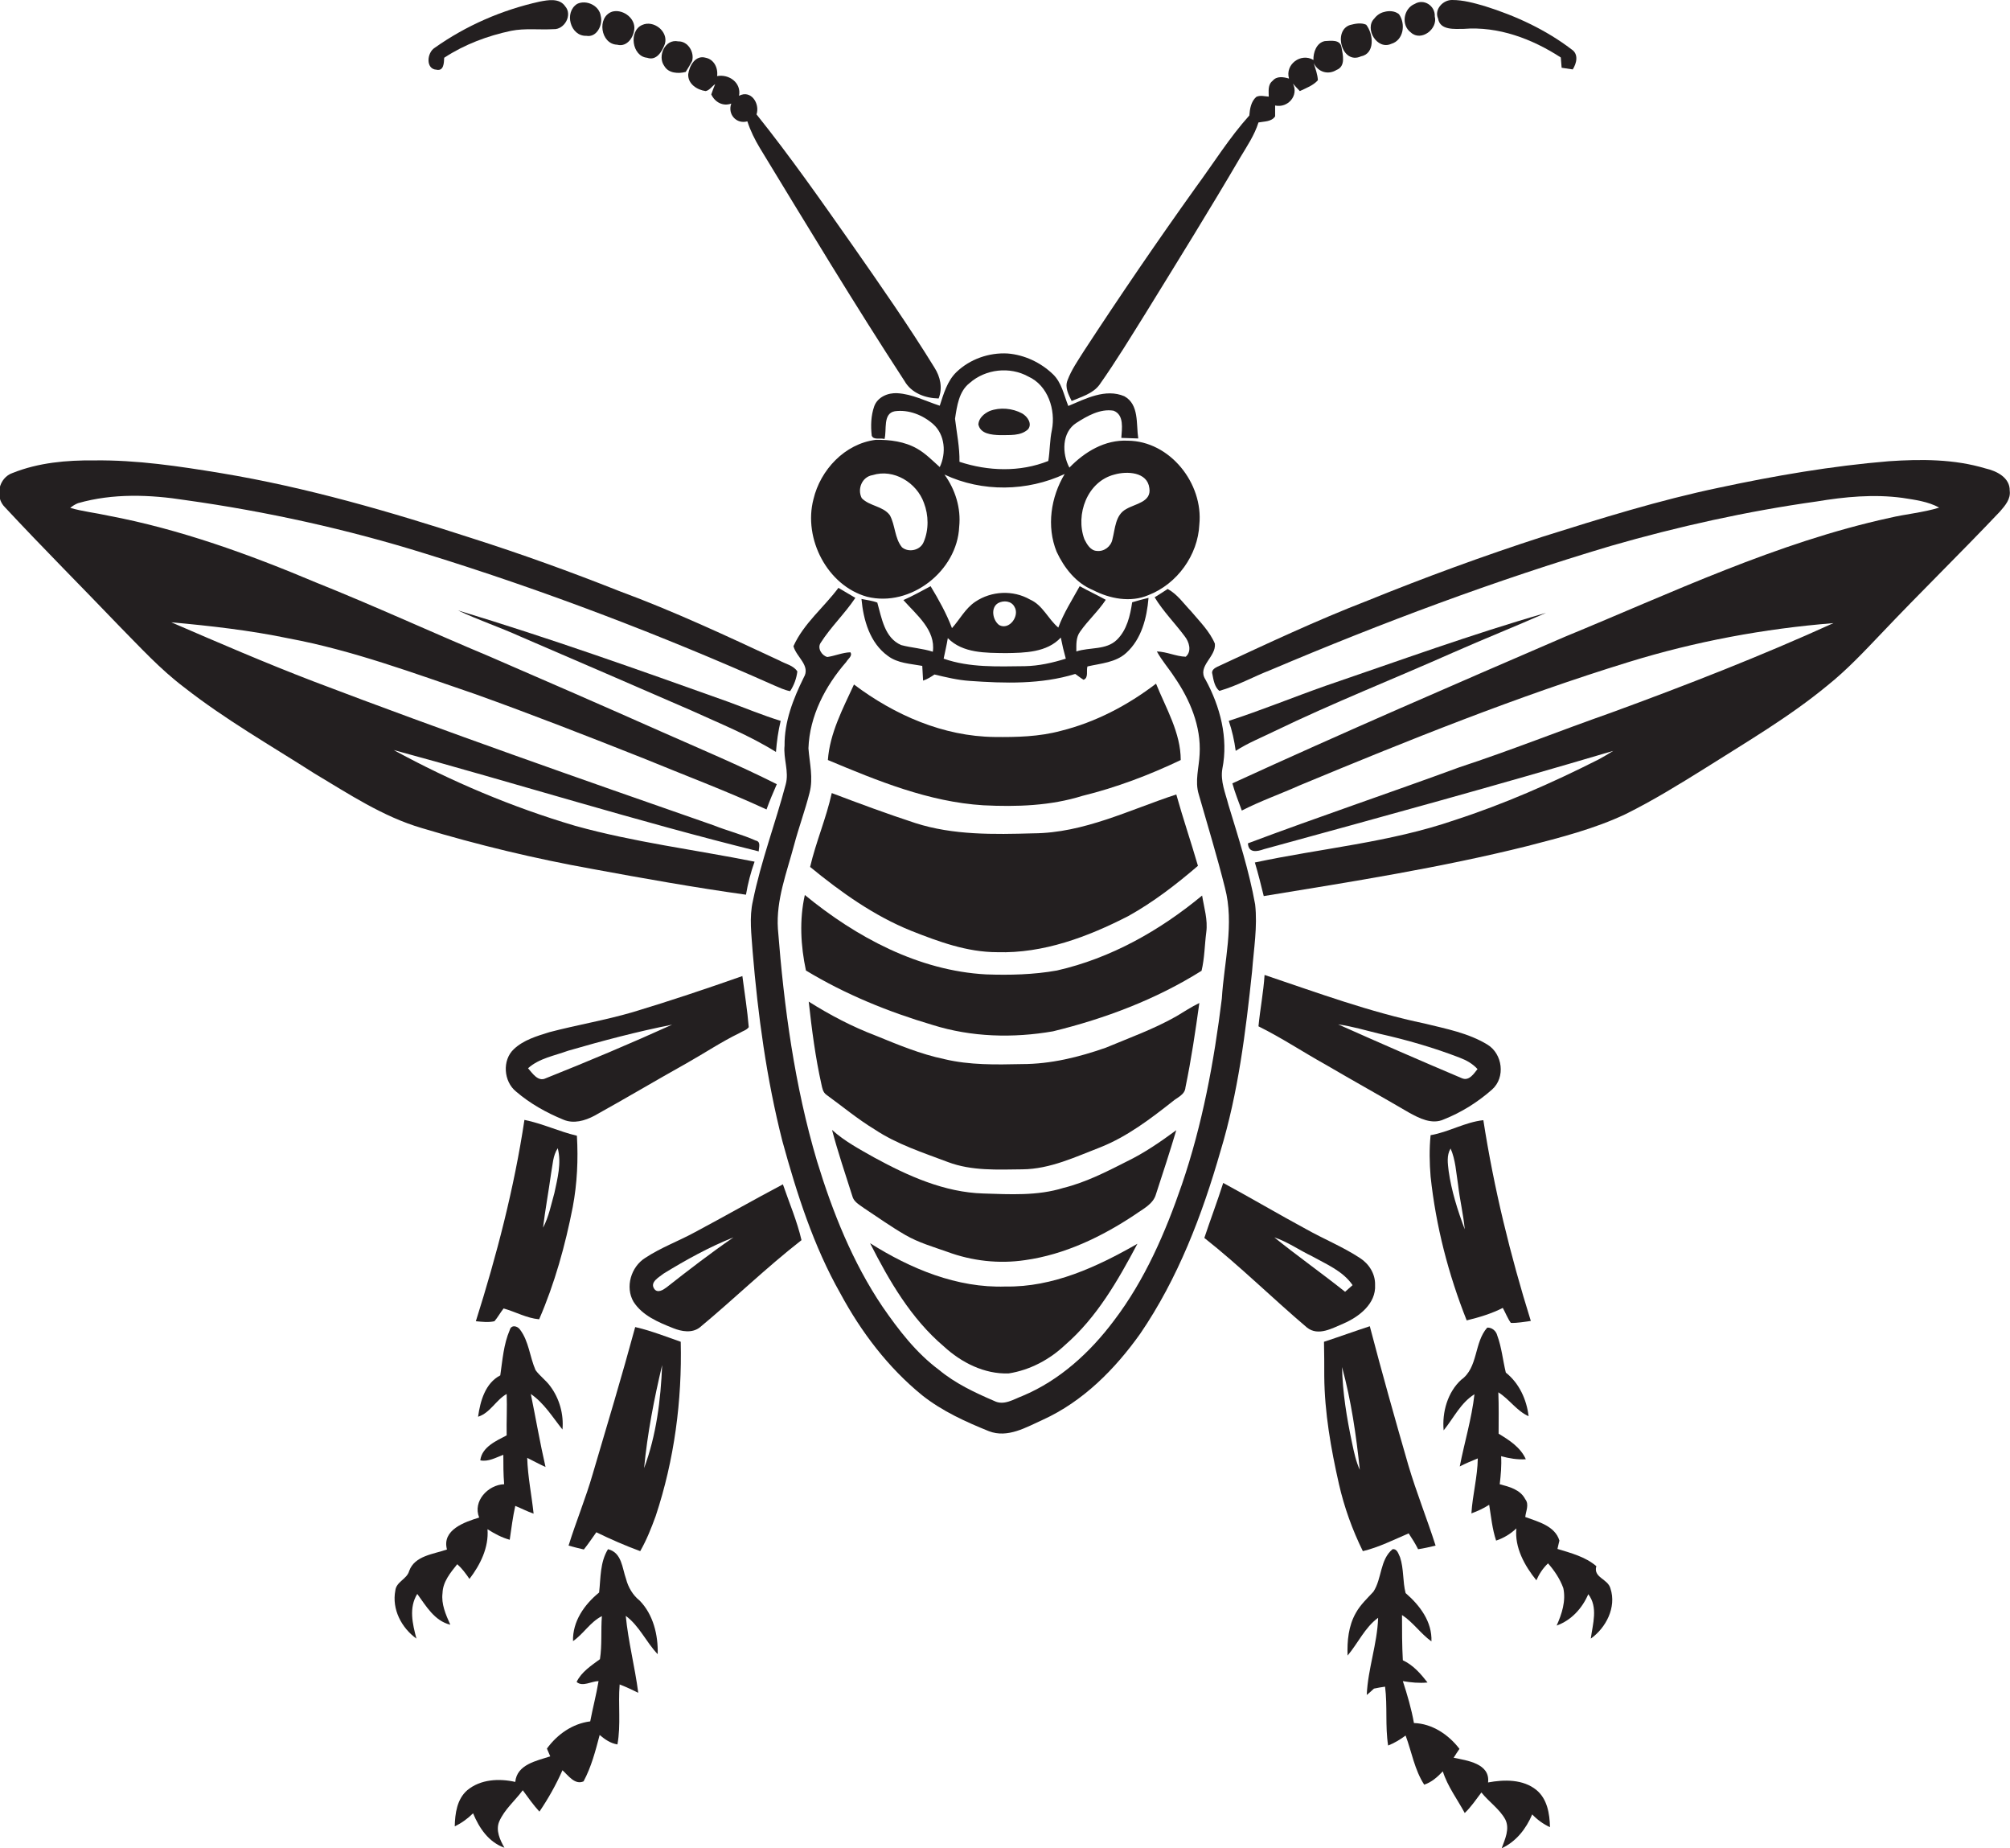 <?xml version="1.0" encoding="utf-8"?>
<!-- Generator: Adobe Illustrator 19.2.0, SVG Export Plug-In . SVG Version: 6.00 Build 0)  -->
<svg version="1.1" id="Layer_1" xmlns="http://www.w3.org/2000/svg" xmlns:xlink="http://www.w3.org/1999/xlink" x="0px" y="0px"
	 viewBox="0 0 724 665.5" enable-background="new 0 0 724 665.5" xml:space="preserve">
<g>
	<path fill="#231F20" d="M157.2,25.1c2.7,0.6,2.7-2.5,2.8-4.3c7.3-4.8,15.6-7.9,24.1-9.7c5-1,10.2-0.3,15.3-0.6
		c3.9,0.2,6.9-5.1,4.2-8.2c-2.1-3.1-6.2-2.3-9.3-1.7c-13.5,3-26.4,8.6-37.7,16.6C153.7,19,153.3,24.9,157.2,25.1z"/>
	<path fill="#231F20" d="M527.2,10.4c12.5-1,24.7,3.6,35,10.3c0.1,1.2,0.2,2.5,0.3,3.7c1.3,0.2,2.6,0.4,4,0.6
		c1.4-2.2,2.2-5.5-0.4-7.2c-9.3-7.1-20.1-12.1-31.3-15.6C531,1.1,527.1,0,523.1,0c-3.3-0.1-6.6,3.4-5.1,6.7
		C518.7,11,524,10.4,527.2,10.4z"/>
	<path fill="#231F20" d="M211.2,12.9c3.8,0.7,6-4,5.2-7.1c-0.5-3.8-5.2-6-8.5-4.4C203.1,4.4,205.4,13.1,211.2,12.9z"/>
	<path fill="#231F20" d="M508.2,11.7c3.7,3.4,9.8-1.3,8.6-5.8c0.2-3.8-3.9-6.5-7.2-4.5C505.6,3,504.5,9,508.2,11.7z"/>
	<path fill="#231F20" d="M222.3,16.1c3.7,1,6.2-3,6.2-6.2c-0.1-3.8-4.5-6.7-8-5.7C214.9,6.1,216.3,15.9,222.3,16.1z"/>
	<path fill="#231F20" d="M501.1,15.8c4.5-1.3,5.3-7.2,2.8-10.7c-1.5-1.2-3.6-1.3-5.3-0.8c-1.4,0.3-2.7,1.2-3.6,2.4
		C491.4,10.3,496,18.1,501.1,15.8z"/>
	<path fill="#231F20" d="M233.1,20.8c3.4,1.2,5.4-2.3,6.4-5c1.3-4.5-4.1-8.7-8.2-6.8C226.4,11.1,227.6,20.3,233.1,20.8z"/>
	<path fill="#231F20" d="M490.2,20.3c5.2-1,4.5-8.1,1.9-11.4c-1.8-0.8-3.9-0.4-5.8,0.1C480,11,483.4,23.4,490.2,20.3z"/>
	<path fill="#231F20" d="M239.3,23.8c1.5,2.6,5,2.8,7.7,2.1c0.8-1.3,1.6-2.6,2.3-3.9c0.9-3.2-1.5-7.2-5-7.1
		C239.5,13.9,236.7,20.3,239.3,23.8z"/>
	<path fill="#231F20" d="M396,138.6c6-8.5,11.4-17.4,16.9-26.2c11.4-18.5,22.9-37,33.9-55.8c2.4-4,5.1-8,6.5-12.5
		c2-0.4,4.7-0.2,6-2.2c0-1.3,0-2.6,0-3.9c4.6,1,8.6-3.6,6.4-7.9c0.8,0.9,1.6,1.8,2.5,2.7c2.3-1.1,4.8-2,6.5-3.9
		c-0.1-2.1-0.9-4.2-1.5-6.2c1.5,3.2,5.1,4.4,8.2,2.5c3.4-1.3,2.3-5.5,1.8-8.2c-0.5-2.9-3.9-2.3-6-2.2c-3,0.6-4.2,4.1-4.1,6.8
		c-4.5-2.7-10.3,1.6-8.8,6.7c-2-0.6-4.4-1-5.9,0.8c-1.8,1.4-1.4,3.7-1.4,5.7c-1.5-0.1-3.1-0.6-4.5,0.1c-1.9,1.7-2.3,4.3-2.5,6.7
		c-7.2,8-12.9,17.2-19.3,25.9c-13.8,19.3-27.2,38.9-40.2,58.8c-2.2,3.5-4.6,6.9-6,10.7c-1,2.6,0.4,5.1,1.5,7.4
		C389.5,142.9,393.6,141.8,396,138.6z"/>
	<path fill="#231F20" d="M254.2,32.8c1.4-0.3,2.2-1.7,3.4-2.5c-0.4,0.9-1.1,2.8-1.4,3.7c1.3,2.8,4.2,4.4,7.2,3.3
		c-1.4,3.9,1.9,7.5,5.8,6.4c1.1,3.4,2.7,6.6,4.5,9.6c17.1,28.1,34.1,56.3,52.1,83.9c2.5,4.4,7.5,6.2,12.3,6.3
		c1.5-3.8,0.6-7.8-1.5-11.1c-9.3-15.1-19.5-29.7-29.7-44.3c-11.1-15.8-22.3-31.8-34.4-46.9c1.3-3.9-2-9-6.3-6.7
		c0.9-4.7-3.6-7.9-7.9-7.1c0.4-2.9-1.1-6-4.1-6.6c-3.7-1.1-5.9,2.9-6.3,5.9C247.7,30.2,251.1,32.4,254.2,32.8z"/>
	<path fill="#231F20" d="M323.2,141.6c-3.4-0.2-7.1,1.4-8.3,4.7c-1.2,3.4-1.3,7.1-0.9,10.6c0.7,1.7,3.1,0.7,4.6,1.2
		c0.9-3.2-0.7-9.2,3.7-10c5-0.7,10.2,1.4,13.9,4.7c4.2,3.8,4.7,10.4,2.3,15.4c-2.6-2.3-5.1-4.9-8.1-6.6c-4.5-2.6-9.9-3.3-15-3.2
		c-11.1,1.4-19.9,10.8-22.4,21.4c-3.7,14.2,5,31.1,19.3,35.1c15.7,3.9,32.5-9.3,33.2-25.2c0.7-6.7-1.4-13.4-5.3-18.8
		c13.6,6.4,29.8,6.1,43.3-0.2c-5,8.3-6.6,18.9-2.9,28c2.7,5.8,7,11.3,13.1,13.8c6,3.1,13.5,4.6,20,1.8c10.3-4,17.8-14.4,18.3-25.4
		c1.5-14.8-10.6-30.1-25.8-30.2c-8.2-0.4-15.5,4-21,9.7c-2.7-5-2.8-12.7,2.5-16.1c3.9-2.5,8.6-5.2,13.4-4.4c3.9,1.5,3,6.5,2.8,9.8
		c2,0.1,4.1,0.1,6.1,0.2c-0.8-5.2,0.4-12.2-5-15.2c-6.8-2.9-14,0.9-20.2,3.5c-1.6-4-2.4-8.5-5.6-11.5c-4.4-4.2-10.2-6.9-16.2-7.4
		c-6.7-0.4-13.6,2-18.5,6.7c-3.3,3.2-4.6,7.8-6,12.1C333.5,144.5,328.6,141.9,323.2,141.6z M332.7,195.2c-1.2,3-5.4,3.9-7.8,1.9
		c-2.7-3.3-2.4-8-4.4-11.6c-2.5-3.3-7.3-3.2-10.1-6.1c-1.7-3.3,0.1-7.7,3.9-8.3c7.6-2.4,15.9,2.7,18.5,10
		C334.5,185.5,334.6,190.8,332.7,195.2z M401.4,170.9c4.5-1.3,11.9-1,12.6,4.9c0.8,5-5.1,5.6-8.3,7.5c-4,2.1-4,7.1-5,10.9
		c-0.5,2.6-3,4.5-5.6,4.2c-2.3-0.1-3.6-2.4-4.5-4.2C387.3,185.3,391.6,173.4,401.4,170.9z M349.3,137.9c5.7-5,14.4-6,21.1-2.3
		c7.1,3.2,9.9,12,8.5,19.2c-0.8,3.7-0.7,7.5-1.3,11.2c-10.2,4.1-21.7,3.7-32,0.3c0.1-5.2-1-10.4-1.6-15.5
		C344.7,146.2,345.4,140.9,349.3,137.9z"/>
	<path fill="#231F20" d="M360.2,156.7c3.4-0.1,7.4,0.4,10.1-2.1c1.6-2-0.2-4.6-2.1-5.7c-3.5-1.9-8-2.3-11.7-0.9
		c-2,0.9-3.9,2.5-4.1,4.8C353.1,156.3,357.2,156.6,360.2,156.7z"/>
	<path fill="#231F20" d="M213.2,312.9c18.4,3.4,36.9,6.7,55.5,9.3c0.7-4.1,1.7-8,3.1-11.9c-21.5-4.3-43.4-7-64.6-12.9
		c-22.7-6.7-44.7-16-65.4-27.3c43.9,11.9,87.4,25.6,131.5,36.5c0-1.4,0.9-3.5-1.1-3.9c-4.9-2.2-10.2-3.5-15.2-5.5
		c-48.2-16.8-96.5-33.7-144.3-51.9c-17.2-6.6-34.1-13.9-51-21.2c14.2,1.3,28.4,2.9,42.3,5.8c23,4.3,45,12.5,67,20
		c20.4,7.3,40.6,15.2,60.8,23.2c14.8,6.1,29.8,11.7,44.3,18.4c1.1-3.1,2.4-6.1,3.7-9.1c-13.7-6.9-27.8-12.8-41.8-19
		c-20.5-9.1-41.1-18.1-61.7-27c-20.8-8.7-41.4-18.2-62.4-26.6c-24.2-10.2-49-19.2-74.9-24.1c-4.5-1-9.2-1.5-13.7-2.8
		c0.8-0.7,1.8-1.3,2.8-1.7c12.6-3.6,25.9-3.1,38.7-1.1c29.3,4.1,58.3,10.5,86.5,19.3c42.7,13.2,84.6,29.2,125.5,47.4
		c1.9,0.8,3.7,1.7,5.8,2.1c1.4-2.1,2.3-4.6,2.6-7.1c-1.4-2.2-4.3-2.7-6.4-3.9c-19.1-8.9-38.1-17.8-57.9-25.1
		c-17.4-6.9-35.1-13.3-53-19c-29.6-9.6-59.5-18.3-90.2-23.4c-15.2-2.5-30.4-4.8-45.8-4.6c-9.9-0.1-20,0.8-29.3,4.5
		c-5.1,1.7-6.6,8.7-2.8,12.4c13.5,14.5,27.5,28.5,41.2,42.8c7.5,7.6,14.7,15.5,23.3,22c14.8,11.6,31.1,20.9,46.9,31
		c12.4,7.4,24.7,15.6,38.7,19.7C172.2,304.3,192.6,309.2,213.2,312.9z"/>
	<path fill="#231F20" d="M723.9,176.7c0.1-4.7-4.7-7.1-8.7-8c-11.3-3.4-23.2-3.4-34.9-2.6c-20.5,1.7-40.9,5.2-61,9.5
		c-21.6,4.5-42.7,11.1-63.7,17.7c-21.3,6.9-42.3,14.6-63,23c-18.4,7.1-36.2,15.5-54.1,23.8c-1,0.5-2.3,1.3-1.8,2.7
		c0.4,2.1,0.8,4.6,2.5,6c6.4-1.8,12.2-5.1,18.4-7.5c40.1-17,80.9-32.3,122.6-44.7c24.3-7,49.1-12.5,74.1-16
		c10.2-1.7,20.7-2.7,31-1.3c4.5,0.7,9.2,1.3,13.2,3.5c-5.8,1.8-12,2.3-17.9,3.7c-40.7,8.9-78.5,27-116.9,42.8
		c-40.1,17.3-80.1,34.6-119.8,52.8c0.9,3.3,2.2,6.5,3.4,9.8c6.8-3.5,14-6,20.9-9.1c39-16.2,78.2-32,118.5-44.4
		c24-7.4,48.7-12,73.7-14c-26.2,11.9-53.1,22.4-80.2,32.3c-18.2,6.4-36.2,13.6-54.5,19.6c-25.3,9.3-50.9,17.9-76.2,27.4
		c0.2,3.6,3.3,3,5.8,2.1c42-11.5,84-23,125.8-35.4c-1.7,1.1-3.5,2.1-5.3,3.1c-16.8,8.5-34.1,16.1-52,21.9
		c-23.3,8-47.9,10.1-71.8,15.2c1.2,4,2.2,8,3.2,12.1c31.8-5.2,63.6-10.2,94.9-18c12-3.1,24.2-6.2,35.4-11.5
		c9.9-4.9,19.3-10.7,28.6-16.5c15-9.5,30.4-18.5,44.1-29.8c7-5.6,13.1-12.1,19.3-18.6c14.1-14.9,28.8-29.2,42.9-44.1
		C722.3,182,724.3,179.7,723.9,176.7z"/>
	<path fill="#231F20" d="M451,349.8c0.6-8,2-16.1,1.1-24.1c-2.2-12.2-6-24-9.6-35.8c-1.1-4.3-3-8.6-2.2-13.1
		c2.2-11-0.8-22.4-6.1-32.1c-3.1-4.8,3.9-8.1,3.4-12.9c-1.9-4.5-5.5-8-8.6-11.7c-2.7-2.8-4.9-6.1-8.4-8c-1.5,1-3.1,2-4.7,3
		c3.1,5.1,7.3,9.3,10.8,14c1.6,2,2.7,5.4,0.4,7.4c-3.5-0.1-6.8-1.8-10.4-1.9c1.8,3.3,4.3,6.1,6.3,9.2c5.6,8.1,9.7,17.8,9.1,27.8
		c-0.2,4.8-1.8,9.7-0.3,14.5c3.2,11.2,6.6,22.3,9.4,33.5c3.5,13.2-0.3,26.8-1.1,40c-2.8,22.7-7,45.4-14.4,67
		c-5.9,17.2-13.3,34.3-24.4,48.9c-8.6,11.5-19.6,21.6-33,27.2c-3.2,1.2-6.7,3.6-10.2,1.8c-7-3-14-6.3-19.9-11.2
		c-8.2-6.1-14.5-14.3-20.3-22.7c-10.8-16-18-34.1-23.6-52.4c-8.1-27.2-11.9-55.5-14.1-83.7c-0.7-10.4,3.2-20.3,5.8-30.1
		c1.7-6.4,4-12.6,5.6-18.9c1.4-5.3,0-10.7-0.4-16c0.4-11.7,6.1-22.5,13.6-31.1c0.6-1.1,2.4-2.2,1.5-3.5c-2.9,0.1-5.5,1.3-8.3,1.7
		c-2-0.5-3.7-3.2-2.4-5.1c3.7-5.8,8.7-10.5,12.5-16.2c-2-1.2-4.1-2.4-6.1-3.6c-5.3,7.1-12.5,12.8-16.2,21c1,3.9,6.3,7,3.7,11.3
		c-3.8,7.7-7,15.9-6.9,24.5c-0.5,4.7,1.7,9.4,0.4,14c-3.7,14-8.9,27.6-11.8,41.9c-1.4,6-0.5,12.2-0.1,18.3
		c1.9,22.9,5,45.8,10.7,68.2c5.2,18.9,11.2,37.8,20.9,54.9c7.5,13.9,17.2,26.7,29.5,36.7c7.2,5.7,15.6,9.5,24,12.9
		c6.8,2.6,13.4-1.4,19.4-4.1c14.5-6.6,26-18.2,35.1-31c13.6-19.9,22.3-42.7,28.9-65.7C446,393.5,448.7,371.6,451,349.8z"/>
	<path fill="#231F20" d="M324.6,232.3c-6-2.6-7-9.7-8.6-15.3c-1.8-0.7-3.8-0.9-5.7-1.3c0.7,7.6,3,15.8,9.5,20.5
		c3.6,2.7,8.1,2.8,12.4,3.6c0.1,1.8,0.2,3.5,0.3,5.3c1.5-0.5,2.8-1.3,4.1-2.2c4.2,1,8.3,2,12.6,2.3c12.7,0.9,25.8,1.3,38.1-2.5
		c1,0.7,2,1.5,3,2.1c1.9-0.7,0.9-3.3,1.4-4.8c4.8-1.1,10.2-1.4,14-4.9c5.5-5,7.4-12.6,8-19.8c-2,0.5-4,1-5.9,1.6
		c-0.7,4.8-1.9,10-5.5,13.5c-3.9,3.8-9.8,2.6-14.6,4.2c0-2.4-0.2-5.1,1.4-7.2c2.8-4,6.5-7.3,9.2-11.4c-3.1-1.7-6.3-3.2-9.4-4.9
		c-2.7,4.9-5.8,9.7-7.7,14.9c-3.7-3.1-5.6-8.1-10.2-10.1c-6.1-3.5-13.9-3.1-19.7,0.8c-3.6,2.4-5.6,6.4-8.4,9.5
		c-2-5.3-4.8-10.3-7.7-15.1c-3.2,1.7-6.4,3.5-9.8,5c4.7,5.3,11.7,10.8,10.6,18.6C332.3,233.5,328.3,233.3,324.6,232.3z M359.5,217.2
		c2-1.1,4.8-0.8,5.9,1.3c2,3.2-1.8,8.6-5.5,6.6C357.6,223.4,356.7,218.9,359.5,217.2z M341.4,229.8c5.4,5.5,13.7,5.3,20.9,5.4
		c6.8-0.1,14.8-0.2,19.8-5.6c0.5,2.6,1.1,5.1,1.8,7.6c-4.8,1.5-9.7,2.6-14.7,2.7c-9.8,0.1-19.9,0.6-29.3-2.7
		C340.4,234.7,341,232.3,341.4,229.8z"/>
	<path fill="#231F20" d="M164.9,219.8c7.4,3.5,15.2,6.1,22.7,9.5c20.5,8.8,41,17.7,61.5,26.6c10.3,4.7,20.8,8.9,30.4,14.9
		c0.3-3.8,0.8-7.5,1.7-11.2c-6.5-2-12.7-4.6-19-6.9C230,241.2,197.7,229.7,164.9,219.8z"/>
	<path fill="#231F20" d="M459.1,263.3c21.1-10.2,42.9-18.8,64.3-28.3c11.1-4.9,22.4-9.4,33.5-14.3c-26.8,7.7-53.1,17.3-79.5,26.3
		c-11.6,4.1-23.1,8.8-34.8,12.6c1.2,3.5,2,7.1,2.5,10.8C449.4,267.6,454.4,265.6,459.1,263.3z"/>
	<path fill="#231F20" d="M382.1,263.2c-7.8,2.1-15.9,2.3-23.9,2.2c-18.4-0.2-36-7.9-50.6-18.9c-4,8.7-8.7,17.5-9.4,27.2
		c17.9,7.5,36.4,15.1,56,16.3c12,0.6,24.2,0.2,35.7-3.4c12.2-3,24.1-7.5,35.4-12.9c0-9.8-5.3-18.6-8.9-27.5
		C406.2,254,394.6,260.1,382.1,263.2z"/>
	<path fill="#231F20" d="M372.2,300.1c-14.2,0.4-28.8,0.7-42.5-3.7c-10.1-3.3-20.1-7-30.1-10.8c-2,9.1-5.7,17.6-7.8,26.6
		c11.1,9.1,23,17.6,36.4,23c9.9,3.9,20.1,7.7,31,7.7c16.6,0.5,32.6-5.5,47.2-13c9-5,17.3-11.4,25.1-18.1c-2.5-8.6-5.4-17.1-7.8-25.7
		C406.9,291.6,390.4,300,372.2,300.1z"/>
	<path fill="#231F20" d="M434.5,335.7c0.6-4.5-0.8-8.8-1.5-13.2c-15.2,12.6-32.9,22.6-52.3,27c-8.4,1.5-17,1.7-25.5,1.4
		c-24.3-1.3-46.8-13.4-65.3-28.6c-2,8.9-1.5,18.3,0.4,27.2c14.2,8.6,29.7,14.9,45.6,19.6c14,4.4,29,4.8,43.4,2.3
		c18.8-4.6,37.1-11.5,53.5-21.8C433.9,345,433.9,340.3,434.5,335.7z"/>
	<path fill="#231F20" d="M247.3,382.9c6.4-3.6,12.5-7.7,19.1-10.9c1.1-0.7,2.5-1,3.3-2.1c-0.5-6.1-1.5-12.3-2.3-18.4
		c-13.1,4.6-26.2,9-39.5,13c-9.9,2.9-20.1,4.6-30,7.2c-4.5,1.4-9.3,2.8-12.8,6.1c-4.3,4-3.7,11.7,0.8,15.3c5,4.3,10.9,7.6,17,10.1
		c3.7,1.6,7.8,0.4,11.2-1.4C225.3,395.6,236.2,389.1,247.3,382.9z M196.6,388.3c-2.8,1.4-4.8-1.8-6.4-3.6c4-3.6,9.5-4.5,14.4-6.3
		c12.4-3.6,24.9-6.9,37.5-9.4C227.1,375.8,211.9,382.2,196.6,388.3z"/>
	<path fill="#231F20" d="M535.8,376.2c-6.9-4.2-14.9-5.7-22.6-7.6c-19.7-4.1-38.7-11.1-57.7-17.5c-0.4,6.2-1.6,12.3-2.2,18.5
		c8.3,4.1,16.1,9.3,24.2,13.8c9.9,5.8,20,11.4,29.9,17.2c3.8,2.1,8.4,4.5,12.7,2.5c6.3-2.5,12.2-6.2,17.3-10.7
		C542.4,388,541.2,379.5,535.8,376.2z M526.6,388.3c-14.9-6.3-29.8-12.8-44.6-19.4c5.1,0.7,10,2.2,15,3.4c9.8,2.2,19.5,5,28.8,8.6
		c2.4,0.9,4.7,2.2,6.4,4.1C530.9,386.6,529.2,389.4,526.6,388.3z"/>
	<path fill="#231F20" d="M427,391.6c2.1-10.1,3.6-20.3,5-30.4c-2.9,1.4-5.6,3.2-8.3,4.8c-8.1,4.6-16.8,7.7-25.4,11.3
		c-9.7,3.4-19.8,5.9-30.2,5.9c-9.4,0.2-18.8,0.4-28-1.8c-8.6-1.8-16.7-5.2-24.8-8.5c-8.4-3.2-16.4-7.4-24-12.2
		c1.1,10,2.4,20.1,4.6,29.9c0.3,1.3,0.5,2.7,1.7,3.6c5.8,4.2,11.3,8.8,17.4,12.5c8.1,5.4,17.5,8.4,26.5,11.8
		c8.5,3.2,17.8,2.7,26.8,2.6c10-0.1,19.1-4.5,28.2-8c9.5-3.8,17.8-10.1,25.8-16.4C424,395.2,426.8,394.3,427,391.6z"/>
	<path fill="#231F20" d="M171.4,475.8c2.2,0.2,4.5,0.5,6.7,0c1.2-1.4,2.1-3.1,3.3-4.6c4.3,1.2,8.3,3.5,12.8,3.9
		c5.6-12.9,9.4-26.6,12.1-40.4c1.6-8.5,2-17.1,1.5-25.7c-6.4-1.5-12.4-4.4-18.9-5.7C185.2,427.9,178.9,452.1,171.4,475.8z
		 M198.5,422.6c0.6-3.1,0.6-6.4,2.4-9.1c1.4,5.4-0.1,10.9-1.2,16.1c-1.2,4.2-2,8.6-4.1,12.5C196.4,435.6,197.6,429.1,198.5,422.6z"
		/>
	<path fill="#231F20" d="M515.3,408.8c-0.5,5-0.4,10,0,14.9c1.9,17.8,6.4,35.2,13,51.8c4.5-1.1,8.9-2.4,13-4.5
		c1,1.8,1.7,3.7,2.9,5.4c2.4,0.1,4.8-0.4,7.2-0.7c-7.4-23.7-13.3-47.8-17.1-72.3C527.7,404.1,521.8,407.7,515.3,408.8z M521.8,421.7
		c-0.3-2.7-0.8-5.6,0.7-8.1c1.8,4.1,2,8.7,2.7,13.1c0.6,5.3,1.9,10.6,2.4,16C525,435.8,522.8,428.8,521.8,421.7z"/>
	<path fill="#231F20" d="M416.4,430c2.5-7.6,5-15.3,7.3-23c-5.7,4.2-11.5,8.2-17.9,11.3c-7.3,3.7-14.7,7.5-22.8,9.5
		c-9.3,2.9-19.2,2.3-28.8,2c-14-0.4-27.1-6.3-39.2-12.9c-5.3-3-10.8-5.9-15.3-10c2.1,8,4.8,15.9,7.3,23.8c0.5,2.1,2.5,3.1,4.1,4.3
		c5,3.3,9.9,6.8,15.1,9.8c4.7,2.7,9.9,4.2,15,6c8.9,3.3,18.6,4.4,28,3c14.3-2,27.6-8.4,39.5-16.3C411.6,435.4,415.4,433.7,416.4,430
		z"/>
	<path fill="#231F20" d="M495.3,462.7c0.1-4-2.2-7.6-5.5-9.7c-6.1-4-13-6.8-19.4-10.4c-10-5.4-19.8-11.2-29.8-16.6
		c-2.1,6.6-4.6,13.2-6.8,19.8c12.8,10.1,24.5,21.7,37,32.3c4.1,3.2,9.1,0.2,13.2-1.5C489.5,474.2,495.7,469.5,495.3,462.7z
		 M459,445.6c4.8,1.6,9,4.6,13.6,6.8c5.2,2.9,11.1,5.3,14.6,10.4c-0.9,0.8-1.8,1.6-2.7,2.4C476.1,458.5,467.3,452.3,459,445.6z"/>
	<path fill="#231F20" d="M250.2,443.8c-5.9,3.2-12.2,5.5-17.8,9.2c-5.1,3.2-7.3,10.5-4.2,15.8c3.2,5,9,7.4,14.3,9.5
		c3,1.2,6.8,1.9,9.6-0.3c12.4-10.3,23.9-21.5,36.6-31.4c-1.6-6.9-4.4-13.4-6.7-20.1C271.4,432.1,260.9,438.1,250.2,443.8z
		 M240.1,463.6c-1.2,0.9-3.2,2.2-4.4,0.6c-1.8-2.5,1.8-4.3,3.4-5.6c8-4.9,16.3-9.5,25.1-13C255.9,451.3,248,457.4,240.1,463.6z"/>
	<path fill="#231F20" d="M313.4,447.7c6.9,13.6,14.8,27.2,26.6,37.2c6.3,5.8,14.6,10,23.3,9.7c7.7-1.2,14.8-5,20.4-10.3
		c11.4-9.9,19-23.2,26-36.4c-14.5,8.3-30.4,15.7-47.5,15.4C344.7,463.9,328,456.9,313.4,447.7z"/>
	<path fill="#231F20" d="M159.4,573.7c0.1-4.1,2.9-7.4,5.3-10.4c1.7,1.5,3.1,3.4,4.4,5.3c3.9-5.1,7-11.3,6.5-17.9
		c2.5,1.6,5.1,3,8,3.8c0.6-4.1,1.1-8.2,2-12.2c2.2,0.9,4.3,2,6.6,2.8c-0.7-6.7-2.1-13.3-2.3-20.1c2.2,1.1,4.4,2.3,6.6,3.3
		c-2-8.7-3.5-17.5-5.3-26.3c4.8,3.3,7.8,8.3,11.4,12.8c0.5-5.5-1.1-11.2-4.4-15.6c-1.5-2.1-3.8-3.7-5.3-5.8
		c-2.1-4.8-2.4-10.4-5.6-14.6c-1-1.4-3.2-1.8-3.7,0.2c-2.2,5.1-2.6,10.8-3.4,16.3c-5.4,2.8-7.2,9.2-8,14.9c4.4-1.4,6.4-6,10.3-8.2
		c0.2,4.9-0.1,9.9,0,14.9c-3.8,2-8.9,4.2-9.5,9c2.9,0.6,5.6-1,8.3-2c0,3.5,0,7.1,0.3,10.6c-5.8,0.2-11.4,6.1-9,12
		c-5.2,1.6-13.5,4.4-11.6,11.5c-4.8,1.7-11.6,2.2-13.6,7.7c-0.8,3-4.7,3.9-5,7.1c-1.3,6.7,2.2,13.4,7.6,17.3
		c-1.4-5.3-2.8-11.1,0.3-16.1c3.2,4.4,6.2,9.7,11.9,11.1C160.5,581.3,158.9,577.6,159.4,573.7z"/>
	<path fill="#231F20" d="M228.8,477.9c-4.8,17.7-10.1,35.3-15.3,52.9c-2.5,8.7-6,17.1-8.7,25.8c1.8,0.5,3.7,1,5.5,1.4
		c1.6-2,3-4.1,4.5-6.2c5.1,2.5,10.4,4.8,15.8,6.8c2.3-4,4-8.3,5.6-12.7c6.7-20.2,9.5-41.5,9-62.7
		C239.8,481.3,234.4,479.2,228.8,477.9z M232,528.7c1.2-12.5,3.6-24.9,6.5-37.1C238,504.2,236.4,516.9,232,528.7z"/>
	<path fill="#231F20" d="M507.4,552.2c1.2,1.8,2.4,3.7,3.4,5.7c2.1-0.3,4.2-0.8,6.3-1.3c-3.1-9.7-6.9-19.1-9.8-28.9
		c-4.8-16.6-9.5-33.3-13.9-50.1c-5.5,1.8-11,3.8-16.5,5.6c0.1,4.1,0.1,8.3,0.1,12.4c0.1,13.1,2.4,26.1,5.3,38.9
		c1.9,8.3,4.8,16.4,8.6,24.1C496.7,557.2,502,554.5,507.4,552.2z M487,519.6c-1.9-9-3.4-18.1-3.6-27.3c3.3,12.1,5.1,24.5,6.4,37
		C488.4,526.3,487.7,522.9,487,519.6z"/>
	<path fill="#231F20" d="M575,564c-4-3.4-9.1-4.7-14-6.2c0.2-0.8,0.5-2.3,0.7-3c-1.6-5.3-7.7-6.8-12.3-8.5c0.2-2.1,1.5-4.5,0-6.4
		c-1.8-3.5-5.8-4.5-9.2-5.4c0.4-3.4,0.7-6.7,0.5-10.1c2.9,0.8,5.9,1.3,8.9,1.1c-1.9-4.3-6-6.9-9.8-9.2c0-5,0.1-9.9-0.1-14.9
		c4,2.5,6.6,6.7,10.9,8.6c-0.7-6-3.4-11.9-8.2-15.7c-1.1-4.5-1.5-9.1-3.1-13.4c-0.4-1.6-1.9-2.9-3.6-2.8c-4.8,5.4-3.2,14.4-9.4,18.8
		c-4.9,4.5-6.9,11.7-6.3,18.2c3.6-4.4,6.1-9.9,11.1-13c-1,8.8-3.6,17.3-5.3,26c2.1-1.1,4.3-2,6.5-2.9c-0.1,6.7-1.9,13.2-2.3,19.8
		c2.2-0.8,4.4-1.8,6.4-3.1c0.7,4.3,1.1,8.7,2.5,12.9c2.7-0.9,5.2-2.4,7.3-4.4c-0.7,6.9,3,13.5,7.2,18.7c1-2.3,2.4-4.4,4.2-6.1
		c2.3,2.6,4.3,5.6,5.5,8.9c1,4.6-0.5,9.3-2.4,13.5c5.3-1.9,9.2-6.2,11.4-11.3c3.6,4.7,1.6,10.7,0.9,16c5.5-3.9,9.3-11.3,7.1-18
		C579.2,568.5,573.8,568.2,575,564z"/>
	<path fill="#231F20" d="M553.4,644.6c-4.8-3.9-11.6-3.8-17.4-2.7c0.8-6.8-7.5-7.9-12.4-8.9c0.7-1.1,1.4-2.2,2.1-3.2
		c-3.9-5.1-9.8-9.1-16.4-9.3c-0.9-5.1-2.4-10.2-4-15.1c2.9,0.5,5.9,0.8,8.9,0.5c-2.5-3.2-5.2-6.3-8.9-8c-0.3-5.4-0.3-10.8-0.3-16.3
		c4,2.6,6.7,6.7,10.6,9.5c0.3-7.1-4.2-13-9.3-17.4c-1.1-4.2-0.6-8.7-2-12.9c-0.6-1.2-1-3.1-2.7-2.9c-4.6,3.8-3.8,10.6-6.9,15.3
		c-2.2,2.4-4.7,4.7-6.3,7.6c-2.7,4.7-3.2,10.2-3,15.4c3.8-4.5,6.2-10.1,11-13.6c-0.3,9.4-3.7,18.4-4.1,27.8c0.9-0.8,1.8-1.5,2.6-2.3
		c1.3-0.3,2.7-0.5,4-0.7c0.9,7,0,14.2,1.1,21.2c2.3-0.9,4.4-2.2,6.3-3.6c2.2,5.9,3.2,12.3,6.7,17.7c2.7-0.9,4.8-2.8,6.7-4.8
		c1.7,5.4,5.2,10,7.9,15c2.3-2.2,4.1-4.9,6-7.4c2.7,3.4,6.5,5.9,8.6,9.7c1.7,3.4-0.1,7.1-1.3,10.4c5.2-2.4,8.8-7,11-12.2
		c1.8,1.9,4,3.5,6.4,4.6C558.2,653.1,557.3,647.8,553.4,644.6z"/>
	<path fill="#231F20" d="M225.5,568.6c-1.4-3.9-1.5-9.5-6.5-10.7c-2.9,4.7-2.6,10.3-3.2,15.6c-5.3,4.3-9.6,10.4-9.4,17.5
		c3.8-2.6,6.2-6.9,10.4-9c-0.4,5.2,0.1,10.4-0.7,15.5c-3.1,2.3-6.7,4.6-8.4,8.2c2.1,1.9,5.4-0.3,7.9-0.3c-0.8,4.9-2.1,9.7-3,14.5
		c-6.4,0.8-11.9,4.7-15.6,9.8c0.4,0.9,0.8,1.9,1.2,2.8c-4.9,1.6-12,2.9-12.6,9.2c-5.8-1.3-12.5-1-17.3,3c-3.7,3.2-4.4,8.4-4.5,13
		c2.5-1.2,4.7-2.8,6.6-4.7c2.2,5.3,5.6,10.4,11.3,12.4c-1.6-2.8-3.2-6.2-1.9-9.4c1.9-4.4,5.7-7.5,8.5-11.3c1.9,2.6,3.8,5.3,6,7.7
		c3.2-4.7,6-9.7,8.3-14.9c2.1,1.9,4.5,5.4,7.6,4c2.8-5.2,4.3-11,5.8-16.7c1.9,1.6,3.9,3,6.4,3.4c1.3-7.1,0.2-14.4,0.8-21.6
		c2.3,0.9,4.5,1.9,6.7,3c-1.2-9.3-3.6-18.4-4.5-27.7c4.9,3.6,7.3,9.4,11.5,13.8c0.2-6.9-1.6-14.3-6.5-19.3
		C228,574.5,226.3,571.7,225.5,568.6z"/>
</g>
</svg>
